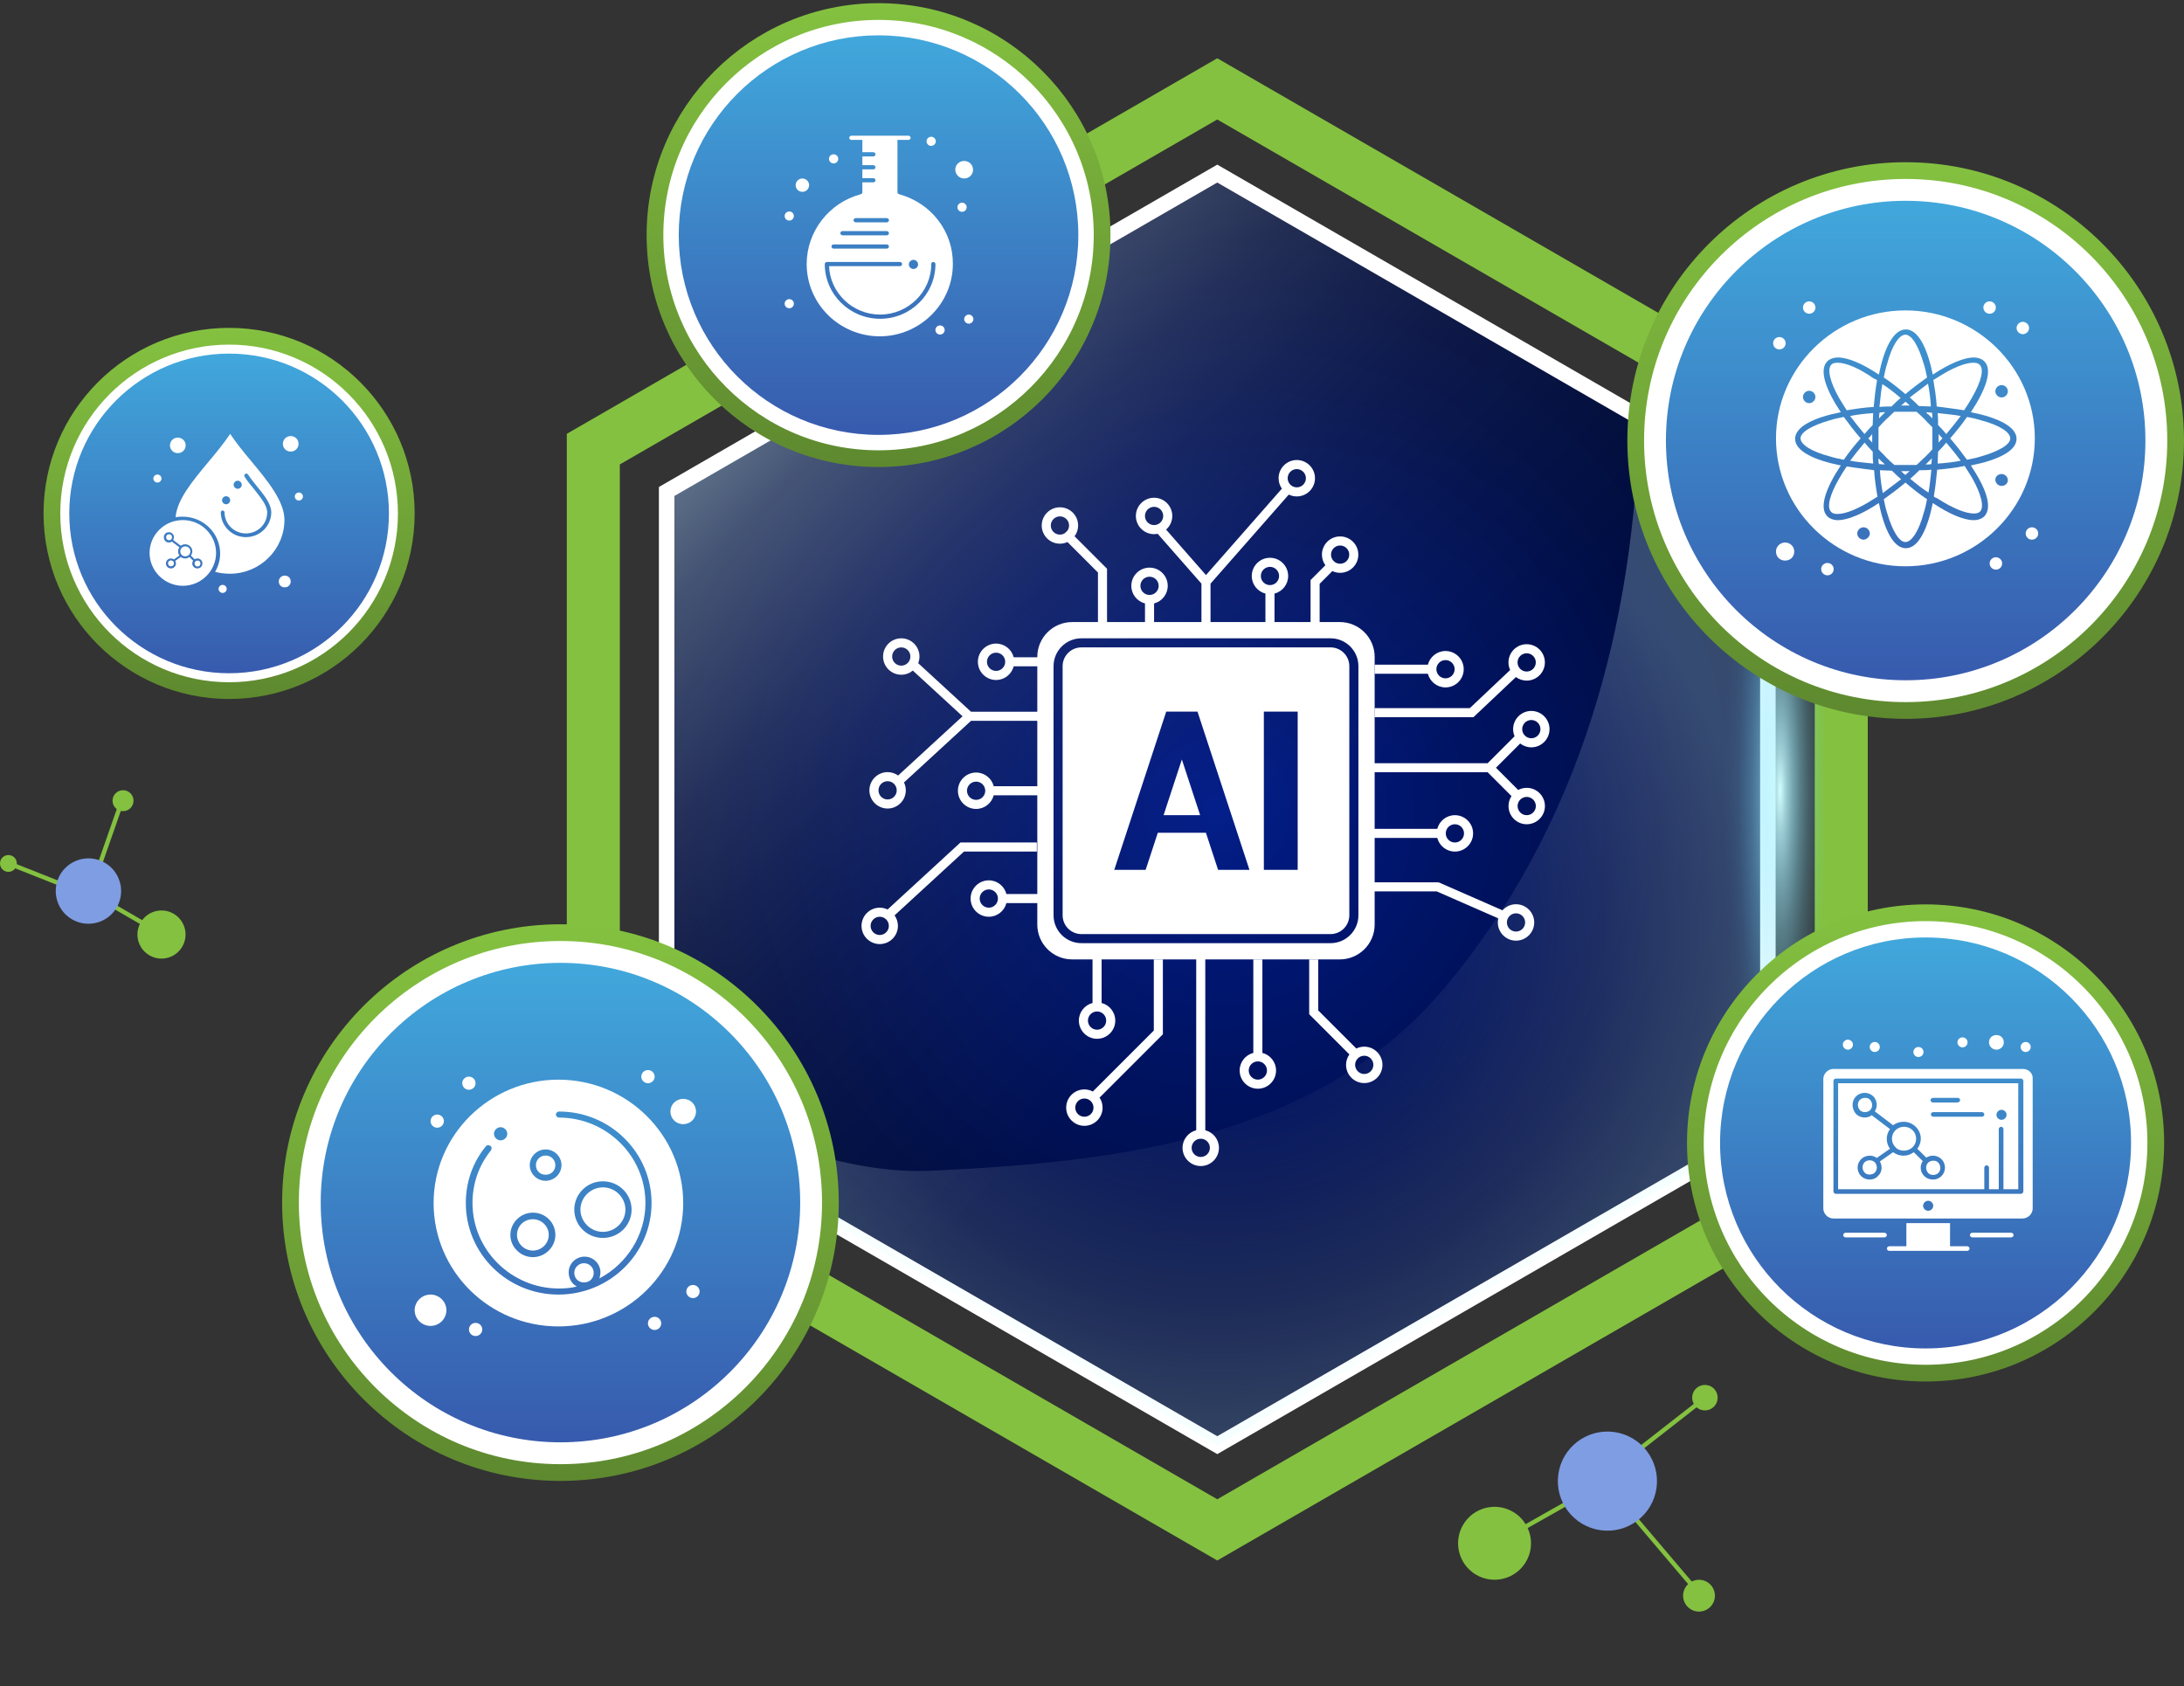 <svg width="351" height="271" viewBox="0 0 351 271" fill="none" xmlns="http://www.w3.org/2000/svg">
<rect x="0" y="0" width="351" height="271" fill="#333333" stroke="none"/>
<path d="M107.141 78.99V181.173L195.632 232.265L284.124 181.173V78.99L195.632 27.898L107.141 78.99Z" fill="url(#paint0_radial_3806_319)"/>
<path d="M107.141 78.99V181.173L195.632 232.265L284.124 181.173V78.99L195.632 27.898L107.141 78.99Z" fill="url(#paint1_linear_3806_319)" fill-opacity="0.6"/>
<path d="M107.141 78.99V181.173L195.632 232.265L284.124 181.173V78.99L195.632 27.898L107.141 78.99Z" stroke="white" stroke-width="2.493" stroke-miterlimit="10"/>
<path d="M95.353 72.183V187.98L195.632 245.879L295.917 187.98V72.183L195.632 14.284L95.353 72.183Z" stroke="#84C140" stroke-width="8.52" stroke-miterlimit="10"/>
<path opacity="0.51" d="M263.454 67.054C262.725 100.155 253.998 133.099 231.849 159.123C211.307 183.206 179.433 186.748 149.683 188.164C135.226 188.823 121.987 182.165 107.141 178.368V181.166L195.632 232.258L284.124 181.166V78.99L263.454 67.054Z" fill="url(#paint2_radial_3806_319)"/>
<path style="mix-blend-mode:color-dodge" d="M293.262 127.078C293.262 162.792 289.168 191.742 284.117 191.742C279.067 191.742 274.973 162.792 274.973 127.078C274.973 91.364 279.067 62.415 284.117 62.415C289.168 62.415 293.262 91.364 293.262 127.078Z" fill="url(#paint3_radial_3806_319)"/>
<path d="M187.004 131.015H192.88L189.942 122.063L187.004 131.015Z" fill="white"/>
<path d="M213.838 104.048H173.798C172.134 104.048 170.779 105.403 170.779 107.066V147.106C170.779 148.771 172.134 150.125 173.798 150.125H213.838C215.503 150.125 216.856 148.771 216.856 147.106V107.066C216.856 105.403 215.503 104.048 213.838 104.048ZM195.765 139.8L193.809 133.842H186.076L184.119 139.8H179.079L187.423 114.391L187.418 114.374H192.466L192.461 114.391L200.805 139.8H195.765ZM208.556 139.8H203.119V114.374H208.556L208.556 139.8Z" fill="white"/>
<path d="M243.63 108.816C244.115 109.173 244.712 109.387 245.359 109.387C246.972 109.387 248.284 108.075 248.284 106.462C248.284 104.848 246.972 103.536 245.359 103.536C243.746 103.536 242.433 104.848 242.433 106.462C242.433 106.898 242.532 107.311 242.704 107.684L236.223 113.806H220.92V115.265H236.803L243.63 108.816ZM245.359 104.995C246.167 104.995 246.825 105.653 246.825 106.462C246.825 107.27 246.167 107.928 245.359 107.928C244.55 107.928 243.892 107.27 243.892 106.462C243.892 105.653 244.55 104.995 245.359 104.995Z" fill="white"/>
<path d="M232.313 110.481C233.927 110.481 235.239 109.168 235.239 107.555C235.239 105.942 233.927 104.629 232.313 104.629C230.952 104.629 229.809 105.565 229.483 106.826H220.93V108.285H229.483C229.809 109.545 230.952 110.481 232.313 110.481ZM232.313 106.088C233.122 106.088 233.78 106.746 233.78 107.555C233.78 108.364 233.122 109.022 232.313 109.022C231.505 109.022 230.847 108.364 230.847 107.555C230.847 106.746 231.505 106.088 232.313 106.088Z" fill="white"/>
<path d="M202.884 169.221V154.195H201.425V169.221C200.164 169.547 199.229 170.69 199.229 172.051C199.229 173.664 200.541 174.977 202.154 174.977C203.767 174.977 205.08 173.664 205.08 172.051C205.08 170.69 204.144 169.547 202.884 169.221ZM202.154 173.518C201.345 173.518 200.688 172.86 200.688 172.051C200.688 171.243 201.345 170.585 202.154 170.585C202.963 170.585 203.621 171.243 203.621 172.051C203.621 172.86 202.963 173.518 202.154 173.518Z" fill="white"/>
<path d="M219.255 168.219C218.797 168.219 218.365 168.328 217.979 168.516L211.863 162.401V154.195H210.404V163.005L216.864 169.465C216.529 169.941 216.33 170.52 216.33 171.145C216.33 172.758 217.642 174.07 219.255 174.07C220.868 174.07 222.181 172.758 222.181 171.145C222.181 169.532 220.869 168.219 219.255 168.219ZM219.255 172.611C218.447 172.611 217.789 171.954 217.789 171.145C217.789 170.336 218.447 169.678 219.255 169.678C220.064 169.678 220.722 170.336 220.722 171.145C220.722 171.954 220.064 172.611 219.255 172.611Z" fill="white"/>
<path d="M245.366 126.621C244.872 126.621 244.407 126.745 243.998 126.962L240.424 123.388L244.317 119.495C244.812 119.88 245.432 120.111 246.106 120.111C247.719 120.111 249.031 118.798 249.031 117.185C249.031 115.572 247.719 114.26 246.106 114.26C244.492 114.26 243.18 115.572 243.18 117.185C243.18 117.593 243.264 117.981 243.415 118.333L239.09 122.659H220.927C220.927 122.659 220.927 122.659 220.927 122.659V105.58C220.927 102.486 218.419 99.977 215.324 99.977H212.086V93.831L214.134 91.783C214.512 91.962 214.933 92.064 215.377 92.064C216.991 92.064 218.303 90.752 218.303 89.138C218.303 87.525 216.991 86.213 215.377 86.213C213.764 86.213 212.452 87.525 212.452 89.138C212.452 89.776 212.659 90.365 213.007 90.847L210.627 93.227V99.977H204.831V95.401C206.092 95.075 207.027 93.932 207.027 92.571C207.027 90.958 205.715 89.645 204.102 89.645C202.488 89.645 201.176 90.958 201.176 92.571C201.176 93.932 202.111 95.075 203.372 95.401V99.977H194.548V93.804L207.125 79.487C207.513 79.678 207.95 79.786 208.412 79.786C210.025 79.786 211.337 78.473 211.337 76.86C211.337 75.247 210.025 73.934 208.412 73.934C206.799 73.934 205.486 75.247 205.486 76.86C205.486 77.484 205.683 78.062 206.017 78.537L193.819 92.423L187.407 85.115C188.016 84.579 188.403 83.796 188.403 82.922C188.403 81.309 187.09 79.997 185.477 79.997C183.864 79.997 182.551 81.309 182.551 82.922C182.551 84.536 183.864 85.848 185.477 85.848C185.676 85.848 185.87 85.828 186.058 85.79L193.089 93.803V99.977H185.476V96.984C186.736 96.659 187.672 95.515 187.672 94.154C187.672 92.541 186.359 91.228 184.746 91.228C183.133 91.228 181.82 92.541 181.82 94.154C181.82 95.515 182.756 96.659 184.017 96.984V99.977H177.916V91.409L172.697 86.19C173.056 85.704 173.271 85.106 173.271 84.457C173.271 82.844 171.959 81.531 170.345 81.531C168.732 81.531 167.42 82.844 167.42 84.457C167.42 86.07 168.732 87.382 170.345 87.382C170.779 87.382 171.189 87.285 171.559 87.115L176.457 92.014V99.977H172.312C169.218 99.977 166.709 102.486 166.709 105.58V105.633H162.915C162.589 104.372 161.446 103.437 160.085 103.437C158.472 103.437 157.159 104.75 157.159 106.363C157.159 107.976 158.472 109.288 160.085 109.288C161.446 109.288 162.589 108.353 162.915 107.092H166.709V114.392H156.057L147.567 106.585C147.698 106.253 147.772 105.893 147.772 105.515C147.772 103.902 146.46 102.589 144.846 102.589C143.233 102.589 141.921 103.902 141.921 105.515C141.921 107.128 143.233 108.441 144.846 108.441C145.551 108.441 146.198 108.19 146.703 107.774L154.695 115.121L144.343 124.639C143.865 124.298 143.281 124.095 142.65 124.095C141.037 124.095 139.725 125.408 139.725 127.021C139.725 128.634 141.037 129.947 142.65 129.947C144.263 129.947 145.576 128.634 145.576 127.021C145.576 126.567 145.469 126.139 145.284 125.756L156.057 115.851H166.709V126.357H159.706C159.38 125.096 158.237 124.161 156.876 124.161C155.263 124.161 153.95 125.473 153.95 127.086C153.95 128.699 155.263 130.012 156.876 130.012C158.237 130.012 159.38 129.077 159.706 127.816H166.709V143.684H161.745C161.42 142.423 160.277 141.487 158.916 141.487C157.302 141.487 155.99 142.8 155.99 144.413C155.99 146.026 157.302 147.339 158.916 147.339C160.277 147.339 161.42 146.403 161.745 145.143H166.709V148.592C166.709 151.687 169.218 154.195 172.312 154.195H175.585C175.585 154.195 175.585 154.195 175.585 154.195V161.199C174.324 161.524 173.389 162.668 173.389 164.029C173.389 165.642 174.701 166.954 176.315 166.954C177.928 166.954 179.24 165.642 179.24 164.029C179.24 162.668 178.305 161.524 177.044 161.199V154.195C177.044 154.195 177.044 154.195 177.044 154.195H192.249C192.249 154.195 192.249 154.195 192.249 154.195V181.65C190.988 181.975 190.052 183.118 190.052 184.479C190.052 186.093 191.365 187.405 192.978 187.405C194.591 187.405 195.904 186.093 195.904 184.479C195.904 183.118 194.968 181.975 193.708 181.65V154.195C193.708 154.195 193.708 154.195 193.708 154.195H215.324C218.419 154.195 220.927 151.687 220.927 148.592V143.267C220.927 143.267 220.927 143.267 220.927 143.267H230.915L240.797 147.598C240.748 147.81 240.72 148.029 240.72 148.255C240.72 149.868 242.032 151.181 243.645 151.181C245.258 151.181 246.571 149.868 246.571 148.255C246.571 146.642 245.258 145.329 243.645 145.329C242.783 145.329 242.009 145.707 241.473 146.302L231.361 141.869C231.268 141.829 231.169 141.808 231.068 141.808H220.927C220.927 141.808 220.927 141.808 220.927 141.808V134.669C220.927 134.669 220.927 134.669 220.927 134.669H230.992C231.317 135.93 232.461 136.865 233.822 136.865C235.435 136.865 236.747 135.552 236.747 133.939C236.747 132.326 235.435 131.014 233.822 131.014C232.461 131.014 231.317 131.949 230.992 133.21H220.927C220.927 133.21 220.927 133.21 220.927 133.21V124.118C220.927 124.118 220.927 124.118 220.927 124.118H239.09L242.919 127.947C242.617 128.407 242.44 128.957 242.44 129.547C242.44 131.16 243.753 132.473 245.366 132.473C246.979 132.473 248.292 131.16 248.292 129.547C248.292 127.934 246.979 126.621 245.366 126.621ZM246.106 115.719C246.914 115.719 247.572 116.376 247.572 117.185C247.572 117.994 246.914 118.652 246.106 118.652C245.297 118.652 244.639 117.994 244.639 117.185C244.639 116.376 245.297 115.719 246.106 115.719ZM215.377 87.672C216.186 87.672 216.844 88.33 216.844 89.138C216.844 89.947 216.186 90.605 215.377 90.605C214.569 90.605 213.911 89.947 213.911 89.138C213.911 88.33 214.569 87.672 215.377 87.672ZM208.412 75.393C209.22 75.393 209.878 76.051 209.878 76.86C209.878 77.669 209.22 78.327 208.412 78.327C208.055 78.327 207.728 78.198 207.473 77.986C207.473 77.985 207.473 77.985 207.473 77.985C207.472 77.985 207.472 77.985 207.472 77.985C207.15 77.716 206.945 77.311 206.945 76.86C206.945 76.051 207.603 75.393 208.412 75.393ZM185.477 84.389C184.668 84.389 184.01 83.731 184.01 82.922C184.01 82.114 184.668 81.456 185.477 81.456C186.286 81.456 186.944 82.114 186.944 82.922C186.944 83.731 186.286 84.389 185.477 84.389ZM171.568 85.265L171.153 85.68C170.921 85.833 170.644 85.923 170.345 85.923C169.537 85.923 168.879 85.266 168.879 84.457C168.879 83.648 169.537 82.99 170.345 82.99C171.154 82.99 171.812 83.648 171.812 84.457C171.812 84.755 171.722 85.033 171.568 85.265ZM160.085 107.829C159.276 107.829 158.618 107.171 158.618 106.363C158.618 105.554 159.276 104.896 160.085 104.896C160.893 104.896 161.551 105.554 161.551 106.363C161.551 107.171 160.893 107.829 160.085 107.829ZM144.846 106.982C144.038 106.982 143.38 106.324 143.38 105.515C143.38 104.706 144.038 104.048 144.846 104.048C145.655 104.048 146.313 104.706 146.313 105.515C146.313 106.324 145.655 106.982 144.846 106.982ZM142.65 128.487C141.842 128.487 141.184 127.83 141.184 127.021C141.184 126.212 141.842 125.554 142.65 125.554C143.459 125.554 144.117 126.212 144.117 127.021C144.117 127.83 143.459 128.487 142.65 128.487ZM156.876 128.553C156.067 128.553 155.409 127.895 155.409 127.086C155.409 126.278 156.067 125.62 156.876 125.62C157.685 125.62 158.343 126.278 158.343 127.086C158.343 127.895 157.685 128.553 156.876 128.553ZM158.916 145.88C158.107 145.88 157.449 145.222 157.449 144.413C157.449 143.604 158.107 142.947 158.916 142.947C159.724 142.947 160.382 143.604 160.382 144.413C160.382 145.222 159.724 145.88 158.916 145.88ZM202.635 92.571C202.635 91.762 203.293 91.104 204.102 91.104C204.91 91.104 205.568 91.762 205.568 92.571C205.568 93.38 204.91 94.037 204.102 94.037C203.293 94.037 202.635 93.38 202.635 92.571ZM183.279 94.154C183.279 93.345 183.937 92.687 184.746 92.687C185.555 92.687 186.213 93.345 186.213 94.154C186.213 94.963 185.555 95.621 184.746 95.621C183.937 95.621 183.279 94.963 183.279 94.154ZM177.781 164.029C177.781 164.837 177.123 165.495 176.315 165.495C175.506 165.495 174.848 164.837 174.848 164.029C174.848 163.22 175.506 162.562 176.315 162.562C177.123 162.562 177.781 163.22 177.781 164.029ZM194.445 184.479C194.445 185.288 193.787 185.946 192.978 185.946C192.169 185.946 191.511 185.288 191.511 184.479C191.511 183.671 192.169 183.013 192.978 183.013C193.787 183.013 194.445 183.671 194.445 184.479ZM218.315 147.106C218.315 149.575 216.307 151.583 213.838 151.583H173.798C171.33 151.583 169.32 149.575 169.32 147.106V107.066C169.32 104.598 171.33 102.588 173.798 102.588H213.838C216.307 102.588 218.315 104.598 218.315 107.066V147.106ZM243.645 146.788C244.454 146.788 245.112 147.446 245.112 148.255C245.112 149.064 244.454 149.722 243.645 149.722C242.836 149.722 242.179 149.064 242.179 148.255C242.179 147.446 242.836 146.788 243.645 146.788ZM233.822 132.473C234.63 132.473 235.288 133.131 235.288 133.939C235.288 134.748 234.63 135.406 233.822 135.406C233.013 135.406 232.355 134.748 232.355 133.939C232.355 133.13 233.013 132.473 233.822 132.473ZM245.366 131.014C244.557 131.014 243.899 130.356 243.899 129.547C243.899 128.738 244.557 128.08 245.366 128.08C246.175 128.08 246.832 128.738 246.832 129.547C246.832 130.356 246.175 131.014 245.366 131.014Z" fill="white"/>
<path d="M185.432 165.626L175.631 175.426C175.225 175.213 174.765 175.091 174.275 175.091C172.662 175.091 171.35 176.404 171.35 178.017C171.35 179.63 172.662 180.942 174.275 180.942C175.888 180.942 177.201 179.63 177.201 178.017C177.201 177.422 177.021 176.868 176.715 176.406L186.891 166.23V154.195H185.432L185.432 165.626ZM174.275 179.483C173.467 179.483 172.809 178.825 172.809 178.017C172.809 177.208 173.467 176.55 174.275 176.55C175.084 176.55 175.742 177.208 175.742 178.017C175.742 178.825 175.084 179.483 174.275 179.483Z" fill="white"/>
<path d="M166.636 136.865V135.406H154.355L142.647 146.171C142.264 145.986 141.837 145.88 141.385 145.88C139.771 145.88 138.459 147.193 138.459 148.806C138.459 150.419 139.771 151.731 141.385 151.731C142.998 151.731 144.31 150.419 144.31 148.806C144.31 148.178 144.109 147.596 143.771 147.119L154.924 136.865H166.636ZM141.385 150.272C140.576 150.272 139.918 149.614 139.918 148.806C139.918 147.997 140.576 147.339 141.385 147.339C142.193 147.339 142.851 147.997 142.851 148.806C142.851 149.614 142.193 150.272 141.385 150.272Z" fill="white"/>
<circle cx="309.466" cy="183.694" r="36.996" fill="white" stroke="url(#paint4_linear_3806_319)" stroke-width="2.689"/>
<circle cx="309.465" cy="183.694" r="33.026" fill="url(#paint5_linear_3806_319)"/>
<path d="M300.489 186.481C300.173 186.481 299.864 186.605 299.672 186.791C299.232 187.225 299.232 187.968 299.672 188.463C299.919 188.711 300.173 188.773 300.489 188.773C300.805 188.773 301.115 188.649 301.301 188.463C301.741 188.03 301.741 187.286 301.301 186.791C301.115 186.605 300.799 186.481 300.489 186.481Z" fill="white"/>
<path d="M310.698 188.835C311.014 188.835 311.324 188.711 311.509 188.525C311.949 188.092 311.949 187.348 311.509 186.853C311.262 186.605 311.008 186.543 310.698 186.543C310.388 186.543 310.072 186.667 309.886 186.853C309.447 187.286 309.447 188.03 309.886 188.525C310.072 188.711 310.326 188.835 310.698 188.835Z" fill="white"/>
<path d="M306.006 184.933C306.508 184.933 307.01 184.747 307.387 184.375C308.137 183.632 308.137 182.393 307.387 181.65C307.01 181.278 306.508 181.092 306.006 181.092C305.504 181.092 305.003 181.278 304.625 181.65C303.875 182.393 303.875 183.632 304.625 184.375C304.941 184.747 305.436 184.933 306.006 184.933Z" fill="white"/>
<path d="M320.851 168.703C321.477 168.703 322.041 168.207 322.041 167.526C322.041 166.845 321.539 166.349 320.851 166.349C320.164 166.349 319.662 166.845 319.662 167.526C319.662 168.207 320.226 168.703 320.851 168.703Z" fill="white"/>
<path d="M296.979 168.703C297.419 168.703 297.797 168.331 297.797 167.898C297.797 167.464 297.419 167.093 296.979 167.093C296.54 167.093 296.168 167.464 296.168 167.898C296.168 168.331 296.546 168.703 296.979 168.703Z" fill="white"/>
<path d="M325.114 171.8H294.662C293.783 171.8 293.033 172.544 293.033 173.411V194.224C293.033 195.092 293.783 195.835 294.662 195.835H325.052C325.932 195.835 326.682 195.092 326.682 194.224V173.349C326.744 172.482 325.994 171.8 325.114 171.8ZM309.888 194.596C309.449 194.596 309.071 194.224 309.071 193.791C309.071 193.357 309.449 192.985 309.888 192.985C310.328 192.985 310.7 193.357 310.7 193.791C310.7 194.224 310.322 194.596 309.888 194.596ZM325.176 191.499C325.176 191.685 324.991 191.87 324.798 191.87H295.04C294.854 191.87 294.662 191.685 294.662 191.499V173.721C294.662 173.535 294.848 173.349 295.04 173.349H324.805C324.991 173.349 325.183 173.535 325.183 173.721V191.499H325.176Z" fill="white"/>
<path d="M299.737 178.738C300.053 178.738 300.363 178.614 300.549 178.429C300.989 177.995 300.989 177.252 300.549 176.756C300.301 176.508 300.047 176.446 299.737 176.446C299.428 176.446 299.112 176.57 298.92 176.756C298.48 177.19 298.48 177.933 298.92 178.429C299.106 178.614 299.36 178.738 299.737 178.738Z" fill="white"/>
<path d="M295.41 191.127H318.906V187.658C318.906 187.472 319.092 187.287 319.284 187.287C319.476 187.287 319.662 187.472 319.662 187.658V191.127H321.229V181.464C321.229 181.278 321.415 181.092 321.607 181.092C321.799 181.092 321.984 181.278 321.984 181.464V191.127H324.363V174.092H295.41V191.127ZM321.669 178.366C322.108 178.366 322.486 178.738 322.486 179.172C322.486 179.605 322.108 179.977 321.669 179.977C321.229 179.977 320.857 179.605 320.857 179.172C320.857 178.738 321.235 178.366 321.669 178.366ZM310.698 176.446H314.644C314.83 176.446 315.022 176.632 315.022 176.818C315.022 177.004 314.774 177.19 314.582 177.19H310.636C310.45 177.19 310.258 177.004 310.258 176.818C310.258 176.632 310.444 176.446 310.698 176.446ZM310.698 178.738H318.534C318.72 178.738 318.912 178.924 318.912 179.11C318.912 179.296 318.726 179.481 318.534 179.481H310.698C310.512 179.481 310.32 179.296 310.32 179.11C310.32 178.924 310.444 178.738 310.698 178.738ZM298.297 176.198C298.675 175.827 299.176 175.641 299.678 175.641C300.18 175.641 300.682 175.827 301.06 176.198C301.685 176.818 301.809 177.871 301.307 178.614L304.25 180.844C304.751 180.473 305.315 180.287 305.941 180.287C306.69 180.287 307.384 180.596 307.886 181.092C308.889 182.083 308.951 183.57 308.134 184.623L309.577 186.048C309.893 185.862 310.265 185.738 310.642 185.738C311.144 185.738 311.646 185.924 312.024 186.295C312.773 187.039 312.773 188.278 312.024 189.021C311.646 189.393 311.144 189.578 310.642 189.578C310.141 189.578 309.639 189.393 309.261 189.021C308.573 188.34 308.511 187.348 309.013 186.605L307.57 185.18C307.068 185.552 306.504 185.738 305.941 185.738C305.315 185.738 304.751 185.552 304.25 185.18L302.119 186.667C302.559 187.41 302.497 188.402 301.803 189.021C301.487 189.393 300.991 189.578 300.49 189.578C299.988 189.578 299.486 189.393 299.108 189.021C298.359 188.278 298.359 187.039 299.108 186.295C299.486 185.924 299.988 185.738 300.49 185.738C300.929 185.738 301.301 185.862 301.617 186.11L303.748 184.623C303.06 183.694 303.06 182.393 303.748 181.464L300.806 179.234C300.49 179.481 300.118 179.605 299.678 179.605C299.176 179.605 298.675 179.42 298.297 179.048C297.547 178.181 297.547 176.942 298.297 176.198Z" fill="white"/>
<path d="M315.403 166.721C315.855 166.721 316.215 167.08 316.215 167.526C316.215 167.972 315.849 168.332 315.403 168.332C314.957 168.332 314.592 167.972 314.592 167.526C314.592 167.08 314.957 166.721 315.403 166.721Z" fill="white"/>
<path d="M308.319 168.269C308.771 168.269 309.137 168.629 309.137 169.075C309.137 169.521 308.771 169.88 308.319 169.88C307.867 169.88 307.508 169.521 307.508 169.075C307.508 168.629 307.873 168.269 308.319 168.269Z" fill="white"/>
<path d="M301.302 167.464C301.754 167.464 302.113 167.823 302.113 168.269C302.113 168.715 301.748 169.075 301.302 169.075C300.856 169.075 300.49 168.715 300.49 168.269C300.49 167.823 300.856 167.464 301.302 167.464Z" fill="white"/>
<path d="M325.554 167.464C326.006 167.464 326.365 167.823 326.365 168.269C326.365 168.715 326 169.075 325.554 169.075C325.108 169.075 324.742 168.715 324.742 168.269C324.742 167.823 325.108 167.464 325.554 167.464Z" fill="white"/>
<path d="M316.157 200.295H313.401V196.578H306.382V200.295H303.626C303.44 200.295 303.248 200.481 303.248 200.666C303.248 200.852 303.434 201.038 303.626 201.038H316.157C316.343 201.038 316.535 200.852 316.535 200.666C316.535 200.481 316.349 200.295 316.157 200.295Z" fill="white"/>
<path d="M323.237 198.127H316.968C316.782 198.127 316.59 198.313 316.59 198.499C316.59 198.684 316.776 198.87 316.968 198.87H323.237C323.422 198.87 323.614 198.684 323.614 198.499C323.614 198.313 323.429 198.127 323.237 198.127Z" fill="white"/>
<path d="M302.871 198.127H296.602C296.417 198.127 296.225 198.313 296.225 198.499C296.225 198.684 296.41 198.87 296.602 198.87H302.871C303.057 198.87 303.249 198.684 303.249 198.499C303.249 198.313 303.063 198.127 302.871 198.127Z" fill="white"/>
<circle cx="306.268" cy="70.802" r="43.386" fill="white" stroke="url(#paint6_linear_3806_319)" stroke-width="2.689"/>
<circle cx="306.269" cy="70.801" r="38.53" fill="url(#paint7_linear_3806_319)"/>
<path d="M302.978 66.247C302.672 66.247 302.359 66.247 302.053 66.323C302.053 66.629 301.977 66.935 301.977 67.241C302.129 67.088 302.282 66.935 302.519 66.706C302.672 66.553 302.825 66.4 302.986 66.247H302.978Z" fill="white"/>
<path d="M297.338 66.859C298.033 67.776 298.805 68.77 299.654 69.764C300.044 69.305 300.502 68.77 300.969 68.311C300.969 67.7 301.045 67.012 301.045 66.4C299.73 66.477 298.492 66.629 297.33 66.859H297.338Z" fill="white"/>
<path d="M305.531 65.177H306.922C306.693 64.948 306.456 64.718 306.227 64.565C305.998 64.795 305.761 65.024 305.531 65.177Z" fill="white"/>
<path d="M297.336 74.044C298.498 74.273 299.736 74.35 301.051 74.503C300.975 73.891 300.975 73.203 300.975 72.591C300.508 72.133 300.126 71.674 299.66 71.139C298.811 72.133 298.039 73.127 297.344 74.044H297.336Z" fill="white"/>
<path d="M309.706 60.667C309.553 59.902 309.4 59.138 309.163 58.45C308.315 55.545 307.229 53.787 306.228 53.787C305.227 53.787 304.065 55.545 303.293 58.45C303.063 59.138 302.903 59.902 302.75 60.667C303.912 61.431 305.066 62.349 306.228 63.342C307.39 62.349 308.628 61.431 309.706 60.667Z" fill="white"/>
<path d="M300.27 70.451C300.499 70.681 300.659 70.91 300.889 71.139V69.763C300.736 69.993 300.499 70.222 300.27 70.451Z" fill="white"/>
<path d="M299.033 70.451C298.024 69.305 297.176 68.158 296.327 67.011C295.555 67.164 294.783 67.317 294.088 67.547C291.152 68.387 289.371 69.458 289.371 70.451C289.371 71.445 291.152 72.592 294.088 73.356C294.783 73.585 295.555 73.738 296.327 73.891C297.099 72.745 298.032 71.598 299.033 70.451Z" fill="white"/>
<path d="M305.456 63.954C304.455 63.113 303.522 62.348 302.521 61.737C302.292 62.883 302.215 64.106 302.055 65.406C302.674 65.33 303.369 65.33 303.989 65.33C304.531 64.794 304.99 64.336 305.456 63.954Z" fill="white"/>
<path d="M315.661 65.941C316.127 65.253 316.509 64.642 316.899 63.954C318.443 61.278 318.909 59.291 318.137 58.603C317.908 58.374 317.595 58.297 317.136 58.297C315.821 58.297 313.734 59.138 311.258 60.743C311.105 60.82 310.952 60.973 310.715 61.049C310.944 62.425 311.181 63.877 311.258 65.33C312.878 65.559 314.353 65.712 315.668 65.941H315.661Z" fill="white"/>
<path d="M308.39 65.253C309.009 65.253 309.704 65.33 310.324 65.33C310.247 64.03 310.094 62.807 309.857 61.661C308.932 62.349 307.923 63.113 306.922 63.877C307.465 64.336 307.931 64.795 308.39 65.253Z" fill="white"/>
<path d="M325.093 53.711C325.636 53.711 326.102 53.252 326.102 52.717C326.102 52.182 325.636 51.723 325.093 51.723C324.55 51.723 324.092 52.182 324.092 52.717C324.092 53.252 324.558 53.711 325.093 53.711Z" fill="white"/>
<path d="M286.893 87.192C286.121 87.192 285.426 87.804 285.426 88.644C285.426 89.485 286.045 90.097 286.893 90.097C287.742 90.097 288.361 89.485 288.361 88.644C288.361 87.804 287.666 87.192 286.893 87.192Z" fill="white"/>
<path d="M312.18 70.451C311.95 70.222 311.79 69.993 311.561 69.763V71.139C311.713 70.91 311.95 70.681 312.18 70.451Z" fill="white"/>
<path d="M310.021 66.706C310.174 66.858 310.327 67.011 310.564 67.241C310.564 66.935 310.564 66.629 310.487 66.323C310.182 66.323 309.868 66.247 309.562 66.247C309.639 66.4 309.792 66.553 310.029 66.706H310.021Z" fill="white"/>
<path d="M315.117 74.044C314.422 73.127 313.65 72.133 312.794 71.139C312.404 71.598 311.945 72.133 311.479 72.591C311.479 73.203 311.402 73.891 311.402 74.503C312.717 74.426 313.955 74.273 315.117 74.044Z" fill="white"/>
<path d="M315.117 66.859C313.955 66.629 312.717 66.553 311.402 66.4C311.479 67.012 311.479 67.7 311.479 68.311C311.945 68.77 312.327 69.228 312.794 69.764C313.642 68.77 314.414 67.776 315.117 66.859Z" fill="white"/>
<path d="M311.332 75.496C311.179 77.025 311.026 78.478 310.789 79.777C310.942 79.93 311.095 80.006 311.332 80.083C313.808 81.688 315.895 82.529 317.21 82.529C317.676 82.529 317.982 82.452 318.219 82.223C318.915 81.535 318.448 79.471 316.981 76.872C316.591 76.261 316.209 75.573 315.742 74.885C314.351 75.191 312.884 75.343 311.332 75.496Z" fill="white"/>
<path d="M313.42 70.451C314.421 71.598 315.277 72.745 316.126 73.891C316.898 73.738 317.67 73.585 318.366 73.356C321.301 72.515 323.082 71.445 323.082 70.451C323.082 69.458 321.301 68.311 318.366 67.547C317.67 67.317 316.898 67.164 316.126 67.011C315.354 68.158 314.421 69.305 313.42 70.451Z" fill="white"/>
<path d="M309.323 67.394C308.857 66.935 308.474 66.553 308.008 66.171H304.454C303.987 66.553 303.605 67.011 303.139 67.394C302.672 67.852 302.29 68.235 301.9 68.693V72.21C302.29 72.668 302.749 73.05 303.139 73.509C303.605 73.968 303.987 74.35 304.454 74.732H308.008C308.474 74.35 308.857 73.891 309.323 73.509C309.789 73.05 310.171 72.668 310.561 72.21V68.693C310.171 68.235 309.713 67.852 309.323 67.394Z" fill="white"/>
<path d="M327.025 70.451C327.025 59.138 317.669 49.888 306.225 49.888C294.782 49.888 285.426 59.138 285.426 70.451C285.426 81.764 294.782 91.014 306.225 91.014C317.669 91.014 327.025 81.764 327.025 70.451ZM321.689 61.89C322.232 61.89 322.691 62.348 322.691 62.883C322.691 63.419 322.225 63.877 321.689 63.877C321.154 63.877 320.68 63.419 320.68 62.883C320.68 62.348 321.147 61.89 321.689 61.89ZM290.761 62.807C291.304 62.807 291.763 63.266 291.763 63.801C291.763 64.336 291.296 64.794 290.761 64.794C290.226 64.794 289.76 64.336 289.76 63.801C289.76 63.266 290.226 62.807 290.761 62.807ZM299.499 86.733C298.956 86.733 298.49 86.274 298.49 85.739C298.49 85.204 298.956 84.746 299.499 84.746C300.041 84.746 300.508 85.204 300.508 85.739C300.508 86.274 299.965 86.733 299.499 86.733ZM318.907 82.987C318.517 83.37 317.906 83.599 317.202 83.599C315.582 83.599 313.258 82.605 310.628 80.847C309.78 85.051 308.305 88.109 306.294 88.109C304.284 88.109 302.816 85.051 301.96 80.847C299.33 82.605 296.93 83.599 295.386 83.599C294.69 83.599 294.071 83.37 293.681 82.987C292.29 81.612 293.452 78.401 295.845 74.808C291.595 73.967 288.499 72.515 288.499 70.528C288.499 68.54 291.595 67.088 295.845 66.247C293.444 62.654 292.29 59.444 293.681 58.068C294.071 57.685 294.683 57.456 295.386 57.456C297.007 57.456 299.33 58.45 301.96 60.208C302.808 56.004 304.276 52.946 306.294 52.946C308.312 52.946 309.772 56.004 310.628 60.208C313.258 58.45 315.658 57.456 317.202 57.456C317.898 57.456 318.517 57.685 318.907 58.068C320.298 59.444 319.136 62.654 316.744 66.247C320.994 67.088 324.09 68.54 324.09 70.528C324.09 72.515 320.994 73.967 316.744 74.808C319.144 78.401 320.298 81.535 318.907 82.987ZM321.689 76.184C322.232 76.184 322.691 76.643 322.691 77.178C322.691 77.713 322.225 78.095 321.689 78.095C321.154 78.095 320.68 77.637 320.68 77.102C320.68 76.566 321.147 76.184 321.689 76.184Z" fill="white"/>
<path d="M296.796 74.961C296.33 75.649 295.947 76.26 295.557 76.948C294.013 79.624 293.547 81.611 294.319 82.299C294.548 82.529 294.862 82.605 295.321 82.605C296.635 82.605 298.722 81.764 301.199 80.159C301.352 80.082 301.505 79.93 301.742 79.853C301.512 78.477 301.275 77.025 301.199 75.573C299.578 75.343 298.103 75.19 296.788 74.961H296.796Z" fill="white"/>
<path d="M309.476 74.656C309.782 74.656 310.096 74.656 310.401 74.579C310.401 74.274 310.478 73.968 310.478 73.662C310.325 73.815 310.172 73.968 309.935 74.197C309.782 74.35 309.629 74.503 309.469 74.656H309.476Z" fill="white"/>
<path d="M302.75 80.236C302.903 81 303.056 81.765 303.293 82.453C304.141 85.357 305.227 87.115 306.228 87.115C307.229 87.115 308.391 85.357 309.163 82.453C309.393 81.765 309.553 81 309.706 80.236C308.544 79.471 307.382 78.554 306.228 77.56C305.066 78.554 303.828 79.471 302.75 80.236Z" fill="white"/>
<path d="M304.063 75.649C303.444 75.649 302.748 75.573 302.129 75.573C302.205 76.872 302.358 78.095 302.595 79.242C303.52 78.554 304.529 77.79 305.531 77.025C304.988 76.567 304.529 76.108 304.063 75.649Z" fill="white"/>
<path d="M295.324 58.297C294.858 58.297 294.552 58.374 294.323 58.603C293.627 59.291 294.093 61.355 295.561 63.954C295.951 64.565 296.333 65.253 296.799 65.941C298.191 65.712 299.658 65.483 301.126 65.406C301.279 63.877 301.432 62.425 301.669 61.125C301.516 60.973 301.363 60.896 301.126 60.82C298.726 59.138 296.639 58.297 295.324 58.297Z" fill="white"/>
<path d="M302.435 74.197C302.282 74.044 302.13 73.891 301.893 73.662C301.893 73.968 301.893 74.274 301.969 74.579C302.275 74.579 302.588 74.656 302.894 74.656C302.818 74.503 302.665 74.35 302.428 74.197H302.435Z" fill="white"/>
<path d="M306.922 75.726H305.531C305.761 75.955 305.998 76.184 306.227 76.337C306.456 76.108 306.693 75.879 306.922 75.726Z" fill="white"/>
<path d="M307 76.948C308.009 77.789 308.934 78.554 309.935 79.165C310.165 78.019 310.241 76.796 310.402 75.496C309.782 75.573 309.087 75.573 308.468 75.573C307.925 76.108 307.466 76.566 307 76.948Z" fill="white"/>
<path d="M319.757 48.436C320.315 48.436 320.759 48.88 320.759 49.43C320.759 49.98 320.308 50.424 319.757 50.424C319.207 50.424 318.756 49.98 318.756 49.43C318.756 48.88 319.207 48.436 319.757 48.436Z" fill="white"/>
<path d="M290.765 48.436C291.323 48.436 291.766 48.88 291.766 49.43C291.766 49.98 291.315 50.424 290.765 50.424C290.215 50.424 289.764 49.98 289.764 49.43C289.764 48.88 290.215 48.436 290.765 48.436Z" fill="white"/>
<path d="M285.97 54.169C286.528 54.169 286.979 54.613 286.979 55.163C286.979 55.714 286.528 56.157 285.97 56.157C285.412 56.157 284.969 55.714 284.969 55.163C284.969 54.613 285.42 54.169 285.97 54.169Z" fill="white"/>
<path d="M293.697 90.479C294.255 90.479 294.698 90.922 294.698 91.472C294.698 92.023 294.247 92.466 293.697 92.466C293.146 92.466 292.688 92.023 292.688 91.472C292.688 90.922 293.139 90.479 293.697 90.479Z" fill="white"/>
<path d="M320.767 89.561C321.325 89.561 321.776 90.005 321.776 90.555C321.776 91.105 321.325 91.549 320.767 91.549C320.209 91.549 319.766 91.105 319.766 90.555C319.766 90.005 320.217 89.561 320.767 89.561Z" fill="white"/>
<path d="M326.56 84.746C327.118 84.746 327.569 85.189 327.569 85.74C327.569 86.29 327.118 86.733 326.56 86.733C326.002 86.733 325.559 86.29 325.559 85.74C325.559 85.189 326.01 84.746 326.56 84.746Z" fill="white"/>
<circle cx="141.194" cy="37.786" r="35.931" fill="white" stroke="url(#paint8_linear_3806_319)" stroke-width="2.689"/>
<circle cx="141.193" cy="37.786" r="32.109" fill="url(#paint9_linear_3806_319)"/>
<path d="M144.525 31.224C144.356 31.168 144.237 31.055 144.237 30.886V22.487H146.007C146.176 22.487 146.351 22.318 146.351 22.149C146.351 21.98 146.182 21.811 146.007 21.811H136.825C136.656 21.811 136.482 21.98 136.482 22.149C136.482 22.318 136.651 22.487 136.825 22.487H138.595V24.46H140.365C140.534 24.46 140.709 24.629 140.709 24.798C140.709 24.967 140.54 25.137 140.365 25.137H138.595V26.546H140.365C140.534 26.546 140.709 26.715 140.709 26.884C140.709 27.053 140.54 27.222 140.365 27.222H138.595V28.631H140.365C140.534 28.631 140.709 28.8 140.709 28.969C140.709 29.138 140.54 29.308 140.365 29.308H138.595V30.886C138.595 31.055 138.482 31.168 138.313 31.224C133.241 32.577 129.645 37.199 129.645 42.44C129.645 48.866 134.948 54.051 141.391 54.051C147.833 54.051 153.137 48.809 153.137 42.44C153.193 37.199 149.659 32.633 144.53 31.224H144.525ZM146.807 41.764C147.208 41.764 147.551 42.102 147.551 42.497C147.551 42.891 147.208 43.229 146.807 43.229C146.407 43.229 146.063 42.891 146.063 42.497C146.063 42.102 146.407 41.764 146.807 41.764ZM137.513 35.057H142.529C142.698 35.057 142.873 35.226 142.873 35.395C142.873 35.564 142.704 35.733 142.529 35.733H137.513C137.344 35.733 137.169 35.564 137.169 35.395C137.169 35.226 137.338 35.057 137.513 35.057ZM135.399 37.142H142.524C142.693 37.142 142.868 37.311 142.868 37.48C142.868 37.649 142.698 37.819 142.524 37.819H135.399C135.23 37.819 135.055 37.649 135.055 37.48C135.055 37.311 135.168 37.142 135.399 37.142ZM133.973 39.284H142.524C142.693 39.284 142.868 39.453 142.868 39.622C142.868 39.791 142.698 39.96 142.524 39.96H133.973C133.804 39.96 133.629 39.791 133.629 39.622C133.629 39.453 133.742 39.284 133.973 39.284ZM149.998 42.102C150.167 42.102 150.341 42.271 150.341 42.44C150.341 47.288 146.351 51.233 141.447 51.233C136.544 51.233 132.553 47.288 132.553 42.44C132.553 42.271 132.722 42.102 132.897 42.102H144.643C144.812 42.102 144.987 42.271 144.987 42.44C144.987 42.609 144.818 42.779 144.643 42.779H133.241C133.41 47.062 137.006 50.557 141.453 50.557C145.9 50.557 149.665 46.949 149.665 42.44C149.665 42.271 149.778 42.102 150.009 42.102H149.998Z" fill="white"/>
<path d="M130.037 29.758C130.037 29.195 129.581 28.688 128.955 28.688C128.33 28.688 127.873 29.195 127.873 29.758C127.873 30.322 128.33 30.829 128.955 30.829C129.581 30.829 130.037 30.322 130.037 29.758Z" fill="white"/>
<path d="M155.701 50.557C155.301 50.557 154.957 50.895 154.957 51.29C154.957 51.684 155.301 52.022 155.701 52.022C156.101 52.022 156.439 51.684 156.439 51.29C156.439 50.895 156.096 50.557 155.701 50.557Z" fill="white"/>
<path d="M154.955 28.688C155.756 28.688 156.381 28.068 156.381 27.279C156.381 26.489 155.756 25.869 154.955 25.869C154.155 25.869 153.529 26.489 153.529 27.279C153.529 28.068 154.211 28.688 154.955 28.688Z" fill="white"/>
<path d="M149.652 21.98C150.064 21.98 150.396 22.307 150.396 22.713C150.396 23.119 150.064 23.446 149.652 23.446C149.241 23.446 148.914 23.119 148.914 22.713C148.914 22.307 149.247 21.98 149.652 21.98Z" fill="white"/>
<path d="M154.613 32.577C155.025 32.577 155.357 32.904 155.357 33.309C155.357 33.715 155.025 34.042 154.613 34.042C154.202 34.042 153.875 33.715 153.875 33.309C153.875 32.904 154.208 32.577 154.613 32.577Z" fill="white"/>
<path d="M133.973 24.798C134.384 24.798 134.717 25.125 134.717 25.531C134.717 25.937 134.384 26.264 133.973 26.264C133.561 26.264 133.229 25.937 133.229 25.531C133.229 25.125 133.561 24.798 133.973 24.798Z" fill="white"/>
<path d="M126.848 33.986C127.259 33.986 127.586 34.312 127.586 34.718C127.586 35.124 127.253 35.451 126.848 35.451C126.442 35.451 126.104 35.124 126.104 34.718C126.104 34.312 126.436 33.986 126.848 33.986Z" fill="white"/>
<path d="M126.848 48.077C127.259 48.077 127.586 48.404 127.586 48.81C127.586 49.215 127.253 49.542 126.848 49.542C126.442 49.542 126.104 49.215 126.104 48.81C126.104 48.404 126.436 48.077 126.848 48.077Z" fill="white"/>
<path d="M151.078 52.304C151.489 52.304 151.822 52.631 151.822 53.037C151.822 53.443 151.489 53.77 151.078 53.77C150.667 53.77 150.334 53.443 150.334 53.037C150.334 52.631 150.667 52.304 151.078 52.304Z" fill="white"/>
<circle cx="36.82" cy="82.517" r="28.476" fill="white" stroke="url(#paint10_linear_3806_319)" stroke-width="2.689"/>
<circle cx="36.82" cy="82.517" r="25.687" fill="url(#paint11_linear_3806_319)"/>
<path d="M40.422 74.171C39.211 72.726 37.95 71.181 36.994 69.737C35.987 71.231 34.727 72.776 33.466 74.271C30.995 77.26 28.424 80.299 28.225 83.14C28.628 83.04 28.982 83.04 29.386 83.04C32.659 83.04 35.38 85.681 35.38 88.969C35.38 90.016 35.081 91.012 34.572 91.909C35.33 92.108 36.137 92.208 36.944 92.208C41.782 92.208 45.713 88.321 45.713 83.538C45.713 80.599 43.043 77.31 40.422 74.171ZM38.205 77.26C38.558 77.26 38.857 77.559 38.857 77.908C38.857 78.257 38.558 78.556 38.205 78.556C37.851 78.556 37.547 78.257 37.547 77.908C37.547 77.559 37.851 77.26 38.205 77.26ZM36.341 79.751C36.69 79.751 36.994 80.05 36.994 80.399C36.994 80.748 36.69 81.047 36.341 81.047C35.992 81.047 35.684 80.748 35.684 80.399C35.684 80.05 35.987 79.751 36.341 79.751ZM39.515 86.328C37.298 86.328 35.484 84.535 35.484 82.342C35.484 82.193 35.634 82.043 35.783 82.043C35.933 82.043 36.087 82.193 36.087 82.342C36.087 84.186 37.597 85.731 39.515 85.731C41.433 85.731 42.943 84.236 42.943 82.342C42.943 81.196 41.832 79.901 40.825 78.606C40.272 77.958 39.714 77.26 39.311 76.612C39.211 76.463 39.261 76.264 39.415 76.164C39.565 76.064 39.764 76.114 39.869 76.264C40.272 76.911 40.825 77.559 41.329 78.207C42.44 79.552 43.596 80.997 43.596 82.342C43.596 84.535 41.782 86.328 39.515 86.328Z" fill="white"/>
<path d="M27.507 85.999C27.692 86.209 27.692 86.518 27.507 86.697C27.428 86.777 27.298 86.826 27.169 86.826C27.009 86.826 26.904 86.777 26.83 86.697C26.645 86.493 26.645 86.184 26.83 85.999C26.904 85.925 27.039 85.87 27.169 85.87C27.298 85.87 27.403 85.895 27.507 85.999Z" fill="white"/>
<path d="M27.821 90.195C28.005 90.399 28.005 90.708 27.821 90.892C27.741 90.967 27.612 91.022 27.482 91.022C27.353 91.022 27.248 90.997 27.138 90.892C26.959 90.683 26.959 90.374 27.138 90.195C27.218 90.115 27.348 90.065 27.482 90.065C27.617 90.065 27.741 90.115 27.821 90.195Z" fill="white"/>
<path d="M30.36 88.042C30.674 88.356 30.674 88.874 30.36 89.183C30.201 89.338 29.992 89.418 29.782 89.418C29.548 89.418 29.339 89.338 29.204 89.183C28.895 88.874 28.895 88.356 29.204 88.042C29.364 87.888 29.573 87.813 29.782 87.813C29.992 87.813 30.201 87.888 30.36 88.042Z" fill="white"/>
<path d="M32.085 90.22C32.27 90.424 32.27 90.738 32.085 90.917C32.011 90.997 31.876 91.047 31.747 91.047C31.592 91.047 31.483 90.997 31.408 90.917C31.223 90.708 31.223 90.399 31.408 90.22C31.483 90.14 31.617 90.09 31.747 90.09C31.876 90.09 31.986 90.115 32.085 90.22Z" fill="white"/>
<path d="M29.385 83.588C26.411 83.588 24.039 85.98 24.039 88.87C24.039 91.76 26.461 94.151 29.385 94.151C32.31 94.151 34.727 91.76 34.727 88.87C34.727 85.98 32.355 83.588 29.385 83.588ZM32.3 91.127C32.141 91.281 31.931 91.356 31.722 91.356C31.513 91.356 31.304 91.281 31.144 91.127C30.86 90.838 30.83 90.424 31.04 90.115L30.442 89.522C30.232 89.677 29.993 89.751 29.759 89.751C29.495 89.751 29.261 89.677 29.052 89.522L28.165 90.14C28.344 90.454 28.319 90.868 28.03 91.127C27.901 91.281 27.691 91.356 27.482 91.356C27.273 91.356 27.064 91.281 26.904 91.127C26.59 90.813 26.59 90.295 26.904 89.986C27.064 89.831 27.273 89.751 27.482 89.751C27.661 89.751 27.821 89.806 27.95 89.906L28.842 89.288C28.553 88.9 28.553 88.356 28.842 87.968L27.611 87.036C27.482 87.141 27.323 87.191 27.138 87.191C26.929 87.191 26.72 87.116 26.565 86.956C26.251 86.598 26.251 86.079 26.565 85.766C26.72 85.611 26.929 85.536 27.138 85.536C27.348 85.536 27.562 85.611 27.716 85.766C27.98 86.025 28.03 86.468 27.821 86.777L29.052 87.709C29.261 87.554 29.495 87.475 29.759 87.475C30.073 87.475 30.362 87.604 30.571 87.813C30.99 88.227 31.015 88.85 30.676 89.288L31.274 89.881C31.408 89.806 31.568 89.751 31.722 89.751C31.931 89.751 32.141 89.831 32.3 89.986C32.609 90.295 32.609 90.813 32.3 91.127Z" fill="white"/>
<path d="M25.3 77.559C25.654 77.559 25.953 77.26 25.953 76.911C25.953 76.563 25.649 76.264 25.3 76.264C24.951 76.264 24.643 76.563 24.643 76.911C24.643 77.26 24.947 77.559 25.3 77.559Z" fill="white"/>
<path d="M35.785 94.001C35.431 94.001 35.127 94.3 35.127 94.649C35.127 94.998 35.431 95.297 35.785 95.297C36.138 95.297 36.437 94.998 36.437 94.649C36.437 94.3 36.133 94.001 35.785 94.001Z" fill="white"/>
<path d="M48.03 79.154C47.676 79.154 47.377 79.453 47.377 79.801C47.377 80.15 47.681 80.449 48.03 80.449C48.378 80.449 48.687 80.15 48.687 79.801C48.687 79.453 48.383 79.154 48.03 79.154Z" fill="white"/>
<path d="M45.763 92.507C45.26 92.507 44.807 92.905 44.807 93.454C44.807 94.002 45.21 94.4 45.763 94.4C46.316 94.4 46.72 94.002 46.72 93.454C46.72 92.905 46.316 92.507 45.763 92.507Z" fill="white"/>
<path d="M47.982 71.331C47.982 70.633 47.429 70.085 46.721 70.085C46.014 70.085 45.461 70.633 45.461 71.331C45.461 72.028 46.014 72.576 46.721 72.576C47.429 72.576 47.982 72.028 47.982 71.331Z" fill="white"/>
<path d="M28.577 72.826C29.285 72.826 29.838 72.277 29.838 71.58C29.838 70.882 29.285 70.334 28.577 70.334C27.869 70.334 27.316 70.882 27.316 71.58C27.316 72.277 27.869 72.826 28.577 72.826Z" fill="white"/>
<circle cx="90.072" cy="193.279" r="43.386" fill="white" stroke="url(#paint12_linear_3806_319)" stroke-width="2.689"/>
<circle cx="90.073" cy="193.278" r="38.53" fill="url(#paint13_linear_3806_319)"/>
<path d="M100.514 194.408C100.514 192.458 98.873 190.833 96.898 190.833C94.923 190.833 93.281 192.458 93.281 194.408C93.281 196.359 94.923 197.984 96.898 197.984C98.873 197.984 100.514 196.359 100.514 194.408Z" fill="white"/>
<path d="M87.689 185.712C86.868 185.712 86.129 186.363 86.129 187.257C86.129 188.15 86.787 188.801 87.689 188.801C88.591 188.801 89.25 188.15 89.25 187.257C89.25 186.363 88.51 185.712 87.689 185.712Z" fill="white"/>
<path d="M93.857 203.022C93.036 203.022 92.297 203.673 92.297 204.567C92.297 205.461 92.955 206.111 93.857 206.111C94.759 206.111 95.418 205.461 95.418 204.567C95.418 203.673 94.678 203.022 93.857 203.022Z" fill="white"/>
<path d="M83.09 198.472C83.09 199.853 84.244 200.991 85.642 200.991C87.04 200.991 88.194 199.853 88.194 198.472C88.194 197.09 87.04 195.952 85.642 195.952C84.244 195.952 83.09 197.009 83.09 198.472Z" fill="white"/>
<path d="M89.745 173.522C78.733 173.522 69.688 182.38 69.688 193.352C69.688 204.323 78.651 213.181 89.745 213.181C100.838 213.181 109.801 204.242 109.801 193.352C109.801 182.462 100.838 173.522 89.745 173.522ZM89.745 208.061C81.52 208.061 74.864 201.478 74.864 193.352C74.864 190.02 75.937 186.85 78.074 184.25C78.237 184.006 78.57 184.006 78.814 184.168C79.058 184.331 79.058 184.656 78.895 184.9C76.92 187.338 75.937 190.263 75.937 193.352C75.937 200.91 82.187 207.086 89.834 207.086C90.817 207.086 91.809 207.005 92.711 206.761C91.89 206.355 91.394 205.461 91.394 204.485C91.394 203.104 92.548 201.966 93.946 201.966C95.344 201.966 96.498 203.104 96.498 204.485C96.498 204.81 96.417 205.136 96.335 205.461C100.691 203.185 103.731 198.553 103.731 193.352C103.731 185.794 97.481 179.617 89.834 179.617C89.59 179.617 89.338 179.374 89.338 179.13C89.338 178.886 89.582 178.642 89.834 178.642C98.058 178.642 104.714 185.225 104.714 193.352C104.714 201.478 97.977 208.061 89.753 208.061H89.745ZM87.688 189.776C86.291 189.776 85.137 188.638 85.137 187.257C85.137 185.875 86.291 184.737 87.688 184.737C89.086 184.737 90.24 185.875 90.24 187.257C90.24 188.638 89.086 189.776 87.688 189.776ZM89.257 198.472C89.257 200.422 87.615 202.047 85.641 202.047C83.666 202.047 82.024 200.422 82.024 198.472C82.024 196.521 83.666 194.896 85.641 194.896C87.615 194.896 89.257 196.44 89.257 198.472ZM81.528 182.218C81.528 182.787 81.032 183.274 80.456 183.274C79.879 183.274 79.391 182.787 79.391 182.218C79.391 181.649 79.887 181.161 80.456 181.161C81.024 181.161 81.528 181.649 81.528 182.218ZM92.296 194.408C92.296 191.889 94.352 189.857 96.896 189.857C99.44 189.857 101.504 191.889 101.504 194.408C101.504 196.927 99.448 198.959 96.896 198.959C94.344 198.959 92.296 196.927 92.296 194.408Z" fill="white"/>
<path d="M69.192 208.061C67.795 208.061 66.641 209.199 66.641 210.581C66.641 211.962 67.795 213.1 69.192 213.1C70.59 213.1 71.744 211.962 71.744 210.581C71.744 209.199 70.59 208.061 69.192 208.061Z" fill="white"/>
<path d="M111.858 178.642C111.858 177.504 110.956 176.61 109.802 176.61C108.648 176.61 107.746 177.504 107.746 178.642C107.746 179.78 108.648 180.674 109.802 180.674C110.956 180.674 111.858 179.78 111.858 178.642Z" fill="white"/>
<path d="M104.139 171.978C104.732 171.978 105.212 172.449 105.212 173.035C105.212 173.62 104.732 174.091 104.139 174.091C103.546 174.091 103.066 173.62 103.066 173.035C103.066 172.449 103.546 171.978 104.139 171.978Z" fill="white"/>
<path d="M75.362 173.035C75.955 173.035 76.426 173.506 76.426 174.091C76.426 174.676 75.947 175.148 75.362 175.148C74.777 175.148 74.289 174.676 74.289 174.091C74.289 173.506 74.769 173.035 75.362 173.035Z" fill="white"/>
<path d="M70.266 179.13C70.859 179.13 71.338 179.601 71.338 180.186C71.338 180.771 70.859 181.243 70.266 181.243C69.672 181.243 69.201 180.771 69.201 180.186C69.201 179.601 69.681 179.13 70.266 179.13Z" fill="white"/>
<path d="M76.434 212.613C77.027 212.613 77.507 213.084 77.507 213.669C77.507 214.254 77.027 214.726 76.434 214.726C75.841 214.726 75.369 214.254 75.369 213.669C75.369 213.084 75.849 212.613 76.434 212.613Z" fill="white"/>
<path d="M105.204 211.637C105.797 211.637 106.268 212.109 106.268 212.694C106.268 213.279 105.789 213.75 105.204 213.75C104.618 213.75 104.131 213.279 104.131 212.694C104.131 212.109 104.61 211.637 105.204 211.637Z" fill="white"/>
<path d="M111.374 206.517C111.967 206.517 112.438 206.988 112.438 207.574C112.438 208.159 111.959 208.63 111.374 208.63C110.788 208.63 110.301 208.159 110.301 207.574C110.301 206.988 110.78 206.517 111.374 206.517Z" fill="white"/>
<path d="M19.773 130.371C20.704 130.371 21.459 129.616 21.459 128.686C21.459 127.755 20.704 127 19.773 127C18.843 127 18.088 127.755 18.088 128.686C18.088 129.616 18.843 130.371 19.773 130.371Z" fill="#84C140"/>
<path d="M25.954 154.063C28.09 154.063 29.821 152.331 29.821 150.196C29.821 148.06 28.09 146.329 25.954 146.329C23.819 146.329 22.088 148.06 22.088 150.196C22.088 152.331 23.819 154.063 25.954 154.063Z" fill="#84C140"/>
<path d="M2.702 138.772C2.702 139.519 2.097 140.124 1.351 140.124C0.605 140.124 0 139.519 0 138.772C0 138.026 0.605 137.421 1.351 137.421C2.097 137.422 2.702 138.027 2.702 138.772Z" fill="#84C140"/>
<path d="M19.245 129.745L15.988 139.059" stroke="#84C140" stroke-width="0.71" stroke-miterlimit="10"/>
<path d="M2.15 139.059L9.79 142.086" stroke="#84C140" stroke-width="0.71" stroke-miterlimit="10"/>
<path d="M23.331 148.575L18.219 145.612" stroke="#84C140" stroke-width="0.71" stroke-miterlimit="10"/>
<path d="M16.242 148.058C18.919 146.938 20.181 143.86 19.061 141.182C17.941 138.505 14.863 137.243 12.185 138.363C9.508 139.483 8.246 142.562 9.366 145.239C10.486 147.916 13.565 149.179 16.242 148.058Z" fill="#7F9DE3"/>
<path d="M270.852 255.164C270.138 256.381 270.546 257.946 271.763 258.661C272.98 259.375 274.545 258.967 275.26 257.75C275.974 256.533 275.566 254.968 274.349 254.253C273.132 253.539 271.567 253.947 270.852 255.164Z" fill="#84C140"/>
<path d="M235.14 245.067C233.502 247.859 234.437 251.45 237.229 253.089C240.021 254.727 243.612 253.792 245.25 251C246.889 248.208 245.954 244.617 243.162 242.979C240.37 241.34 236.779 242.275 235.14 245.067Z" fill="#84C140"/>
<path d="M272.969 226.4C271.993 225.827 271.667 224.573 272.239 223.597C272.812 222.621 274.067 222.295 275.042 222.867C276.018 223.44 276.345 224.695 275.772 225.67C275.199 226.646 273.944 226.972 272.969 226.4Z" fill="#84C140"/>
<path d="M272.08 254.954L262.401 243.551" stroke="#84C140" stroke-width="0.71" stroke-miterlimit="10"/>
<path d="M273.018 225.458L263.2 233.124" stroke="#84C140" stroke-width="0.71" stroke-miterlimit="10"/>
<path d="M244.327 245.851L252.123 241.441" stroke="#84C140" stroke-width="0.71" stroke-miterlimit="10"/>
<path d="M250.442 236.977C249.853 241.337 252.909 245.349 257.269 245.938C261.628 246.528 265.64 243.471 266.23 239.112C266.819 234.752 263.763 230.74 259.403 230.151C255.044 229.562 251.032 232.618 250.442 236.977Z" fill="#7F9DE3"/>
<defs>
<radialGradient id="paint0_radial_3806_319" cx="0" cy="0" r="1" gradientUnits="userSpaceOnUse" gradientTransform="translate(195.632 130.089) rotate(-90) scale(132.613 132.613)">
<stop stop-color="#001B88"/>
<stop offset="0.14" stop-color="#001776"/>
<stop offset="0.53" stop-color="#000E48"/>
<stop offset="0.83" stop-color="#00092B"/>
<stop offset="1" stop-color="#000721"/>
</radialGradient>
<linearGradient id="paint1_linear_3806_319" x1="114.047" y1="48.496" x2="253.63" y2="188.08" gradientUnits="userSpaceOnUse">
<stop stop-color="#D2FFFF"/>
<stop offset="0.05" stop-color="#DAFFFF" stop-opacity="0.81"/>
<stop offset="0.1" stop-color="#E1FFFF" stop-opacity="0.65"/>
<stop offset="0.15" stop-color="#E8FFFF" stop-opacity="0.49"/>
<stop offset="0.22" stop-color="#EEFFFF" stop-opacity="0.36"/>
<stop offset="0.28" stop-color="#F3FFFF" stop-opacity="0.25"/>
<stop offset="0.36" stop-color="#F8FFFF" stop-opacity="0.15"/>
<stop offset="0.44" stop-color="#FBFFFF" stop-opacity="0.09"/>
<stop offset="0.54" stop-color="#FDFFFF" stop-opacity="0.04"/>
<stop offset="0.68" stop-color="#FEFFFF" stop-opacity="0"/>
<stop offset="1" stop-color="white" stop-opacity="0"/>
</linearGradient>
<radialGradient id="paint2_radial_3806_319" cx="0" cy="0" r="1" gradientUnits="userSpaceOnUse" gradientTransform="translate(195.632 149.66) scale(85.602 85.602)">
<stop stop-color="white" stop-opacity="0"/>
<stop offset="0.17" stop-color="#FDFFFF" stop-opacity="0.02"/>
<stop offset="0.35" stop-color="#F9FFFF" stop-opacity="0.07"/>
<stop offset="0.53" stop-color="#F1FFFF" stop-opacity="0.15"/>
<stop offset="0.72" stop-color="#E7FFFF" stop-opacity="0.26"/>
<stop offset="0.9" stop-color="#DAFFFF" stop-opacity="0.41"/>
<stop offset="1" stop-color="#D2FFFF" stop-opacity="0.5"/>
</radialGradient>
<radialGradient id="paint3_radial_3806_319" cx="0" cy="0" r="1" gradientUnits="userSpaceOnUse" gradientTransform="translate(286.087 127.108) scale(9.004 62.619)">
<stop stop-color="#D2FFFF"/>
<stop offset="0.11" stop-color="#B9F6FF" stop-opacity="0.79"/>
<stop offset="0.24" stop-color="#A0EEFF" stop-opacity="0.59"/>
<stop offset="0.37" stop-color="#8BE7FF" stop-opacity="0.41"/>
<stop offset="0.5" stop-color="#79E1FF" stop-opacity="0.26"/>
<stop offset="0.63" stop-color="#6CDCFF" stop-opacity="0.15"/>
<stop offset="0.75" stop-color="#62D9FF" stop-opacity="0.06"/>
<stop offset="0.88" stop-color="#5CD7FF" stop-opacity="0.02"/>
<stop offset="1" stop-color="#5BD7FF" stop-opacity="0"/>
</radialGradient>
<linearGradient id="paint4_linear_3806_319" x1="308.096" y1="145.353" x2="309.466" y2="222.034" gradientUnits="userSpaceOnUse">
<stop stop-color="#84C140"/>
<stop offset="1" stop-color="#5E892F"/>
</linearGradient>
<linearGradient id="paint5_linear_3806_319" x1="309.044" y1="150.409" x2="309.044" y2="224.983" gradientUnits="userSpaceOnUse">
<stop stop-color="#41A8DC"/>
<stop offset="1" stop-color="#3651A8"/>
</linearGradient>
<linearGradient id="paint6_linear_3806_319" x1="304.67" y1="26.071" x2="306.268" y2="115.532" gradientUnits="userSpaceOnUse">
<stop stop-color="#84C140"/>
<stop offset="1" stop-color="#5E892F"/>
</linearGradient>
<linearGradient id="paint7_linear_3806_319" x1="305.777" y1="31.969" x2="305.777" y2="118.973" gradientUnits="userSpaceOnUse">
<stop stop-color="#41A8DC"/>
<stop offset="1" stop-color="#3651A8"/>
</linearGradient>
<linearGradient id="paint8_linear_3806_319" x1="139.862" y1="0.511" x2="141.194" y2="75.062" gradientUnits="userSpaceOnUse">
<stop stop-color="#84C140"/>
<stop offset="1" stop-color="#5E892F"/>
</linearGradient>
<linearGradient id="paint9_linear_3806_319" x1="140.783" y1="5.426" x2="140.783" y2="77.929" gradientUnits="userSpaceOnUse">
<stop stop-color="#41A8DC"/>
<stop offset="1" stop-color="#3651A8"/>
</linearGradient>
<linearGradient id="paint10_linear_3806_319" x1="35.755" y1="52.696" x2="36.82" y2="112.337" gradientUnits="userSpaceOnUse">
<stop stop-color="#84C140"/>
<stop offset="1" stop-color="#5E892F"/>
</linearGradient>
<linearGradient id="paint11_linear_3806_319" x1="36.492" y1="56.629" x2="36.492" y2="114.631" gradientUnits="userSpaceOnUse">
<stop stop-color="#41A8DC"/>
<stop offset="1" stop-color="#3651A8"/>
</linearGradient>
<linearGradient id="paint12_linear_3806_319" x1="88.475" y1="148.548" x2="90.072" y2="238.009" gradientUnits="userSpaceOnUse">
<stop stop-color="#84C140"/>
<stop offset="1" stop-color="#5E892F"/>
</linearGradient>
<linearGradient id="paint13_linear_3806_319" x1="89.582" y1="154.446" x2="89.582" y2="241.45" gradientUnits="userSpaceOnUse">
<stop stop-color="#41A8DC"/>
<stop offset="1" stop-color="#3651A8"/>
</linearGradient>
</defs>
</svg>
